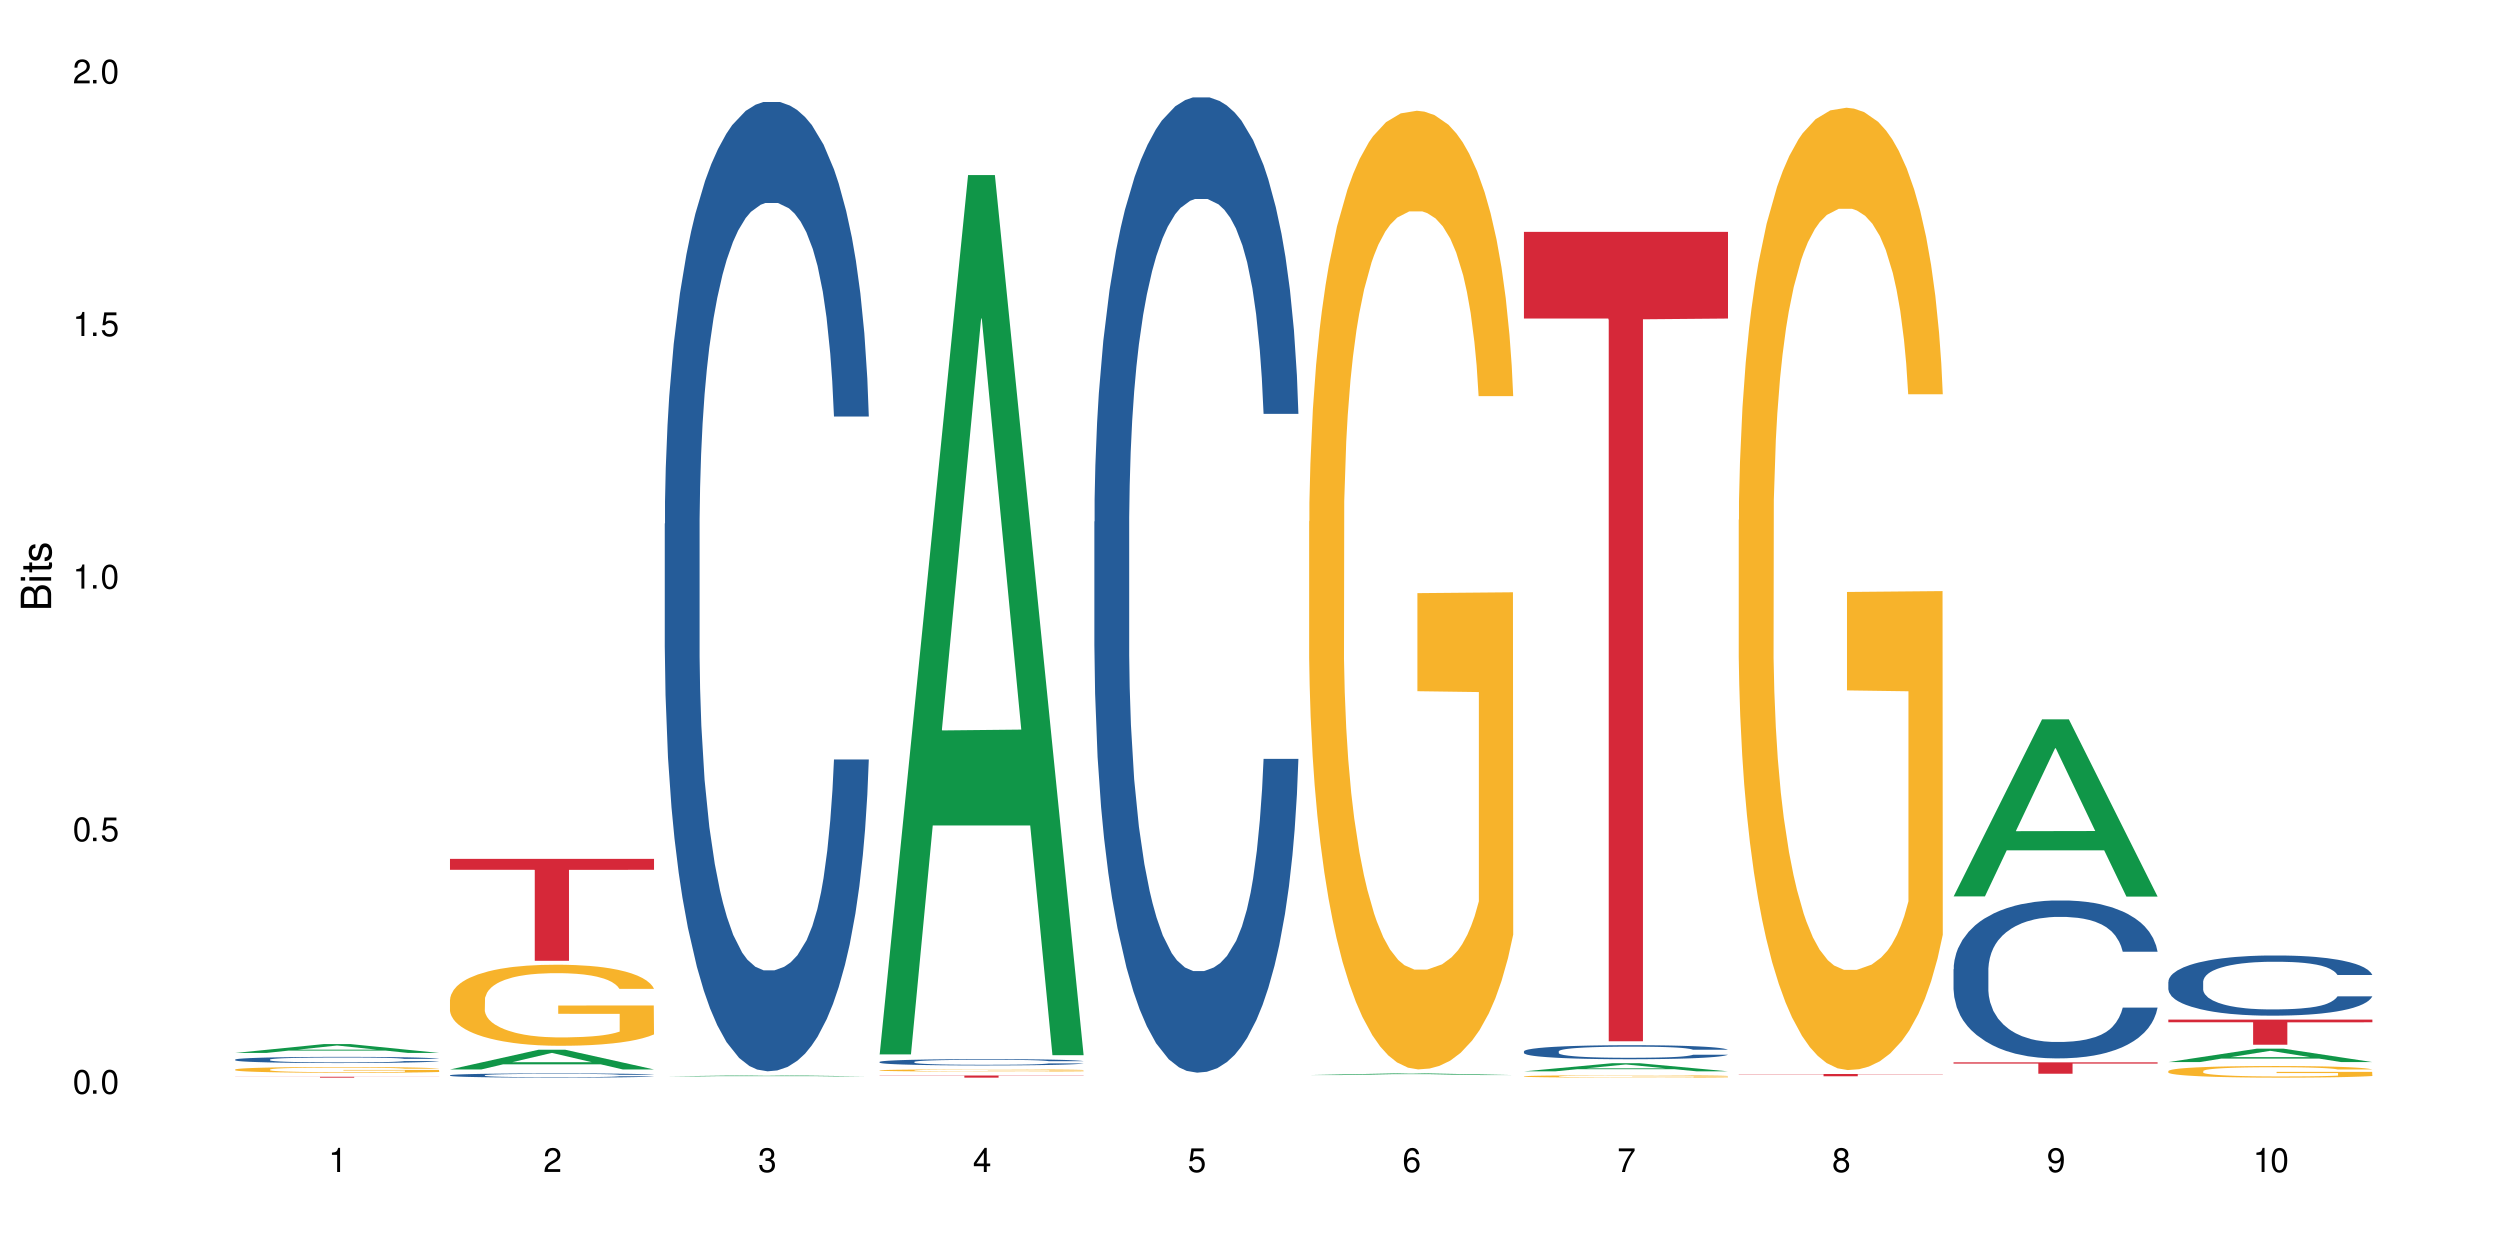 <?xml version="1.0" encoding="UTF-8"?>
<svg xmlns="http://www.w3.org/2000/svg" xmlns:xlink="http://www.w3.org/1999/xlink" width="720" height="360" viewBox="0 0 720 360">
<defs>
<g>
<g id="glyph-0-0">
</g>
<g id="glyph-0-1">
<path d="M 2.641 -6.938 C 2 -6.938 1.422 -6.656 1.078 -6.172 C 0.641 -5.562 0.406 -4.641 0.406 -3.359 C 0.406 -1.016 1.188 0.219 2.641 0.219 C 4.078 0.219 4.859 -1.016 4.859 -3.297 C 4.859 -4.641 4.656 -5.547 4.203 -6.172 C 3.844 -6.656 3.281 -6.938 2.641 -6.938 Z M 2.641 -6.188 C 3.547 -6.188 4 -5.25 4 -3.375 C 4 -1.406 3.562 -0.484 2.625 -0.484 C 1.734 -0.484 1.281 -1.438 1.281 -3.344 C 1.281 -5.25 1.734 -6.188 2.641 -6.188 Z M 2.641 -6.188 "/>
</g>
<g id="glyph-0-2">
<path d="M 1.828 -1 L 0.828 -1 L 0.828 0 L 1.828 0 Z M 1.828 -1 "/>
</g>
<g id="glyph-0-3">
<path d="M 4.562 -6.797 L 1.062 -6.797 L 0.547 -3.094 L 1.328 -3.094 C 1.719 -3.562 2.047 -3.734 2.578 -3.734 C 3.484 -3.734 4.062 -3.109 4.062 -2.094 C 4.062 -1.125 3.484 -0.531 2.578 -0.531 C 1.828 -0.531 1.375 -0.906 1.188 -1.672 L 0.328 -1.672 C 0.453 -1.109 0.547 -0.844 0.75 -0.594 C 1.125 -0.078 1.828 0.219 2.594 0.219 C 3.969 0.219 4.922 -0.781 4.922 -2.219 C 4.922 -3.562 4.031 -4.484 2.719 -4.484 C 2.25 -4.484 1.859 -4.359 1.469 -4.062 L 1.734 -5.969 L 4.562 -5.969 Z M 4.562 -6.797 "/>
</g>
<g id="glyph-0-4">
<path d="M 2.484 -4.938 L 2.484 0 L 3.328 0 L 3.328 -6.938 L 2.766 -6.938 C 2.469 -5.875 2.281 -5.734 0.984 -5.562 L 0.984 -4.938 Z M 2.484 -4.938 "/>
</g>
<g id="glyph-0-5">
<path d="M 4.859 -0.828 L 1.281 -0.828 C 1.359 -1.406 1.672 -1.781 2.5 -2.281 L 3.469 -2.828 C 4.406 -3.344 4.906 -4.062 4.906 -4.906 C 4.906 -5.484 4.672 -6.031 4.266 -6.406 C 3.859 -6.766 3.375 -6.938 2.719 -6.938 C 1.859 -6.938 1.219 -6.625 0.844 -6.031 C 0.609 -5.672 0.5 -5.234 0.484 -4.531 L 1.328 -4.531 C 1.359 -5.016 1.406 -5.281 1.531 -5.516 C 1.75 -5.938 2.188 -6.203 2.703 -6.203 C 3.469 -6.203 4.031 -5.641 4.031 -4.891 C 4.031 -4.344 3.719 -3.859 3.125 -3.516 L 2.234 -3 C 0.812 -2.172 0.406 -1.531 0.328 -0.016 L 4.859 -0.016 Z M 4.859 -0.828 "/>
</g>
<g id="glyph-0-6">
<path d="M 2.125 -3.188 L 2.578 -3.188 C 3.5 -3.188 3.984 -2.766 3.984 -1.922 C 3.984 -1.062 3.469 -0.531 2.594 -0.531 C 1.656 -0.531 1.203 -1 1.156 -2.016 L 0.312 -2.016 C 0.344 -1.453 0.438 -1.094 0.609 -0.781 C 0.953 -0.109 1.625 0.219 2.547 0.219 C 3.953 0.219 4.859 -0.625 4.859 -1.938 C 4.859 -2.828 4.516 -3.297 3.703 -3.594 C 4.344 -3.844 4.656 -4.328 4.656 -5.031 C 4.656 -6.219 3.875 -6.938 2.578 -6.938 C 1.203 -6.938 0.484 -6.172 0.453 -4.703 L 1.297 -4.703 C 1.312 -5.125 1.344 -5.359 1.453 -5.578 C 1.641 -5.969 2.062 -6.203 2.594 -6.203 C 3.344 -6.203 3.797 -5.75 3.797 -5 C 3.797 -4.516 3.609 -4.219 3.25 -4.047 C 3.016 -3.953 2.703 -3.922 2.125 -3.906 Z M 2.125 -3.188 "/>
</g>
<g id="glyph-0-7">
<path d="M 3.141 -1.672 L 3.141 0 L 3.984 0 L 3.984 -1.672 L 4.984 -1.672 L 4.984 -2.438 L 3.984 -2.438 L 3.984 -6.938 L 3.359 -6.938 L 0.266 -2.578 L 0.266 -1.672 Z M 3.141 -2.438 L 1 -2.438 L 3.141 -5.5 Z M 3.141 -2.438 "/>
</g>
<g id="glyph-0-8">
<path d="M 4.781 -5.125 C 4.609 -6.266 3.891 -6.938 2.844 -6.938 C 2.094 -6.938 1.422 -6.578 1.031 -5.953 C 0.594 -5.266 0.406 -4.422 0.406 -3.172 C 0.406 -2 0.578 -1.25 0.984 -0.641 C 1.359 -0.078 1.953 0.219 2.703 0.219 C 3.984 0.219 4.922 -0.75 4.922 -2.094 C 4.922 -3.375 4.062 -4.281 2.844 -4.281 C 2.172 -4.281 1.641 -4.031 1.281 -3.516 C 1.281 -5.234 1.828 -6.188 2.797 -6.188 C 3.391 -6.188 3.797 -5.797 3.938 -5.125 Z M 2.734 -3.531 C 3.547 -3.531 4.062 -2.953 4.062 -2.031 C 4.062 -1.156 3.484 -0.531 2.703 -0.531 C 1.922 -0.531 1.328 -1.188 1.328 -2.078 C 1.328 -2.938 1.906 -3.531 2.734 -3.531 Z M 2.734 -3.531 "/>
</g>
<g id="glyph-0-9">
<path d="M 4.984 -6.797 L 0.438 -6.797 L 0.438 -5.969 L 4.109 -5.969 C 2.5 -3.656 1.828 -2.234 1.328 0 L 2.219 0 C 2.594 -2.172 3.453 -4.047 4.984 -6.094 Z M 4.984 -6.797 "/>
</g>
<g id="glyph-0-10">
<path d="M 3.75 -3.656 C 4.469 -4.094 4.688 -4.438 4.688 -5.078 C 4.688 -6.172 3.844 -6.938 2.641 -6.938 C 1.438 -6.938 0.594 -6.172 0.594 -5.094 C 0.594 -4.438 0.812 -4.094 1.516 -3.656 C 0.734 -3.266 0.359 -2.703 0.359 -1.922 C 0.359 -0.656 1.281 0.219 2.641 0.219 C 3.984 0.219 4.922 -0.656 4.922 -1.922 C 4.922 -2.703 4.531 -3.266 3.75 -3.656 Z M 2.641 -6.188 C 3.359 -6.188 3.812 -5.75 3.812 -5.062 C 3.812 -4.406 3.344 -3.984 2.641 -3.984 C 1.922 -3.984 1.453 -4.406 1.453 -5.078 C 1.453 -5.75 1.922 -6.188 2.641 -6.188 Z M 2.641 -3.266 C 3.484 -3.266 4.062 -2.719 4.062 -1.906 C 4.062 -1.078 3.484 -0.531 2.625 -0.531 C 1.797 -0.531 1.219 -1.094 1.219 -1.906 C 1.219 -2.719 1.781 -3.266 2.641 -3.266 Z M 2.641 -3.266 "/>
</g>
<g id="glyph-0-11">
<path d="M 0.516 -1.578 C 0.672 -0.453 1.406 0.219 2.438 0.219 C 3.188 0.219 3.859 -0.141 4.266 -0.766 C 4.688 -1.453 4.891 -2.297 4.891 -3.547 C 4.891 -4.719 4.703 -5.453 4.312 -6.078 C 3.938 -6.641 3.344 -6.938 2.594 -6.938 C 1.297 -6.938 0.359 -5.969 0.359 -4.625 C 0.359 -3.344 1.234 -2.453 2.453 -2.453 C 3.094 -2.453 3.578 -2.672 4.016 -3.203 C 4 -1.484 3.469 -0.531 2.5 -0.531 C 1.906 -0.531 1.484 -0.906 1.359 -1.578 Z M 2.578 -6.203 C 3.375 -6.203 3.969 -5.531 3.969 -4.641 C 3.969 -3.797 3.391 -3.188 2.547 -3.188 C 1.734 -3.188 1.234 -3.766 1.234 -4.688 C 1.234 -5.562 1.797 -6.203 2.578 -6.203 Z M 2.578 -6.203 "/>
</g>
<g id="glyph-1-0">
</g>
<g id="glyph-1-1">
<path d="M 0 -0.953 L 0 -4.891 C 0 -5.719 -0.234 -6.344 -0.734 -6.797 C -1.188 -7.234 -1.812 -7.469 -2.5 -7.469 C -3.547 -7.469 -4.188 -7 -4.625 -5.875 C -4.984 -6.688 -5.625 -7.094 -6.531 -7.094 C -7.172 -7.094 -7.734 -6.859 -8.141 -6.391 C -8.562 -5.922 -8.75 -5.344 -8.75 -4.5 L -8.75 -0.953 Z M -4.984 -2.062 L -7.766 -2.062 L -7.766 -4.219 C -7.766 -4.844 -7.688 -5.203 -7.453 -5.5 C -7.219 -5.812 -6.859 -5.969 -6.375 -5.969 C -5.891 -5.969 -5.531 -5.812 -5.297 -5.5 C -5.062 -5.203 -4.984 -4.844 -4.984 -4.219 Z M -0.984 -2.062 L -4 -2.062 L -4 -4.781 C -4 -5.766 -3.438 -6.359 -2.484 -6.359 C -1.547 -6.359 -0.984 -5.766 -0.984 -4.781 Z M -0.984 -2.062 "/>
</g>
<g id="glyph-1-2">
<path d="M -6.281 -1.797 L -6.281 -0.797 L 0 -0.797 L 0 -1.797 Z M -8.75 -1.797 L -8.75 -0.797 L -7.484 -0.797 L -7.484 -1.797 Z M -8.75 -1.797 "/>
</g>
<g id="glyph-1-3">
<path d="M -6.281 -3.047 L -6.281 -2.016 L -8.016 -2.016 L -8.016 -1.016 L -6.281 -1.016 L -6.281 -0.172 L -5.469 -0.172 L -5.469 -1.016 L -0.719 -1.016 C -0.078 -1.016 0.281 -1.453 0.281 -2.234 C 0.281 -2.5 0.25 -2.719 0.188 -3.047 L -0.641 -3.047 C -0.609 -2.906 -0.594 -2.766 -0.594 -2.562 C -0.594 -2.141 -0.719 -2.016 -1.156 -2.016 L -5.469 -2.016 L -5.469 -3.047 Z M -6.281 -3.047 "/>
</g>
<g id="glyph-1-4">
<path d="M -4.531 -5.25 C -5.766 -5.25 -6.469 -4.422 -6.469 -2.969 C -6.469 -1.516 -5.719 -0.562 -4.547 -0.562 C -3.562 -0.562 -3.094 -1.062 -2.734 -2.562 L -2.516 -3.484 C -2.344 -4.188 -2.094 -4.469 -1.641 -4.469 C -1.047 -4.469 -0.641 -3.875 -0.641 -3 C -0.641 -2.453 -0.797 -2 -1.062 -1.75 C -1.25 -1.594 -1.422 -1.531 -1.875 -1.469 L -1.875 -0.406 C -0.422 -0.453 0.281 -1.266 0.281 -2.922 C 0.281 -4.5 -0.5 -5.516 -1.719 -5.516 C -2.656 -5.516 -3.172 -4.984 -3.469 -3.734 L -3.703 -2.766 C -3.891 -1.953 -4.156 -1.609 -4.594 -1.609 C -5.188 -1.609 -5.547 -2.125 -5.547 -2.938 C -5.547 -3.75 -5.203 -4.172 -4.531 -4.203 Z M -4.531 -5.25 "/>
</g>
</g>
</defs>
<rect x="-72" y="-36" width="864" height="432" fill="rgb(100%, 100%, 100%)" fill-opacity="1"/>
<path fill-rule="nonzero" fill="rgb(6.275%, 58.824%, 28.235%)" fill-opacity="1" d="M 67.73 303.242 L 67.793 303.242 L 93.223 300.699 L 100.945 300.699 L 126.5 303.246 L 117.52 303.246 L 111.117 302.582 L 83.051 302.582 L 76.773 303.242 L 67.73 303.242 L 85.75 302.305 L 108.543 302.305 L 97.176 301.117 L 97.051 301.113 L 96.926 301.121 L 85.688 302.305 L 85.75 302.305 Z M 67.73 303.242 "/>
<path fill-rule="nonzero" fill="rgb(14.51%, 36.078%, 60%)" fill-opacity="1" d="M 67.73 305.152 L 67.801 305.148 L 67.801 305.113 L 68.02 305.051 L 68.52 304.973 L 69.02 304.918 L 70.312 304.824 L 72.102 304.73 L 73.965 304.66 L 75.328 304.617 L 76.547 304.582 L 79.34 304.523 L 81.133 304.492 L 83.066 304.465 L 85.434 304.438 L 87.152 304.422 L 91.023 304.395 L 93.891 304.383 L 96.113 304.379 L 100.914 304.379 L 103.781 304.387 L 105.859 304.395 L 108.152 304.406 L 110.086 304.422 L 113.457 304.457 L 116.465 304.504 L 117.828 304.527 L 119.977 304.578 L 121.625 304.629 L 122.773 304.668 L 124.062 304.73 L 125.207 304.805 L 126.07 304.887 L 126.5 304.957 L 116.465 304.957 L 115.965 304.891 L 115.391 304.84 L 114.316 304.773 L 113.238 304.727 L 111.734 304.68 L 110.375 304.648 L 108.512 304.617 L 106.863 304.598 L 105.141 304.582 L 103.492 304.574 L 100.34 304.562 L 96.684 304.562 L 95.324 304.566 L 92.527 304.582 L 91.023 304.59 L 88.871 304.613 L 87.367 304.637 L 85.578 304.668 L 84.359 304.695 L 82.852 304.738 L 81.777 304.773 L 80.559 304.828 L 79.844 304.871 L 79.199 304.914 L 78.625 304.969 L 78.195 305.023 L 77.906 305.086 L 77.766 305.145 L 77.766 305.395 L 77.906 305.453 L 78.266 305.523 L 79.199 305.621 L 80.559 305.707 L 82.137 305.777 L 83.641 305.824 L 84.5 305.848 L 85.648 305.871 L 87.441 305.906 L 90.02 305.938 L 91.523 305.949 L 93.816 305.965 L 96.184 305.969 L 99.336 305.969 L 102.133 305.965 L 103.996 305.957 L 105.93 305.941 L 108.582 305.914 L 110.23 305.891 L 111.664 305.859 L 112.738 305.828 L 113.457 305.801 L 114.531 305.75 L 115.391 305.695 L 116.035 305.641 L 116.465 305.582 L 126.5 305.582 L 126.07 305.648 L 125.422 305.711 L 124.777 305.758 L 123.777 305.816 L 122.629 305.867 L 120.98 305.922 L 119.617 305.961 L 117.828 306 L 116.18 306.031 L 114.387 306.059 L 111.734 306.094 L 110.016 306.109 L 108.152 306.121 L 105.93 306.137 L 103.137 306.148 L 100.125 306.152 L 97.328 306.156 L 94.32 306.152 L 92.098 306.145 L 89.16 306.133 L 85.504 306.102 L 82.852 306.07 L 80.773 306.039 L 78.984 306.008 L 76.977 305.965 L 74.395 305.891 L 72.82 305.836 L 71.746 305.793 L 70.527 305.727 L 69.664 305.672 L 68.664 305.582 L 67.945 305.465 L 67.73 305.375 Z M 67.73 305.152 "/>
<path fill-rule="nonzero" fill="rgb(96.863%, 70.196%, 16.863%)" fill-opacity="1" d="M 67.73 308.008 L 67.801 308.008 L 67.801 307.977 L 68.09 307.906 L 68.805 307.812 L 69.738 307.734 L 70.742 307.672 L 71.387 307.641 L 72.461 307.594 L 73.395 307.562 L 75.758 307.492 L 78.77 307.426 L 80.418 307.398 L 82.281 307.375 L 84.93 307.344 L 86.148 307.332 L 89.875 307.309 L 94.105 307.293 L 98.762 307.289 L 100.914 307.289 L 103.852 307.297 L 107.863 307.312 L 110.16 307.328 L 111.949 307.344 L 113.812 307.363 L 116.105 307.395 L 118.258 307.434 L 119.977 307.469 L 121.695 307.516 L 123.129 307.562 L 124.348 307.617 L 125.422 307.684 L 126.07 307.734 L 126.5 307.789 L 116.535 307.789 L 115.965 307.734 L 115.32 307.695 L 114.242 307.645 L 113.168 307.605 L 112.094 307.578 L 110.086 307.539 L 108.367 307.512 L 106.215 307.492 L 104.137 307.477 L 101.773 307.469 L 100.34 307.465 L 96.543 307.465 L 93.102 307.477 L 91.094 307.488 L 89.66 307.5 L 87.656 307.523 L 86.438 307.543 L 85.719 307.555 L 83.57 307.602 L 82.137 307.645 L 81.348 307.676 L 80.344 307.719 L 79.629 307.762 L 78.84 307.824 L 78.41 307.871 L 77.836 307.973 L 77.766 308.25 L 77.98 308.309 L 78.41 308.371 L 78.984 308.426 L 79.844 308.484 L 80.703 308.531 L 82.207 308.59 L 83.496 308.629 L 84.5 308.656 L 86.438 308.695 L 87.227 308.711 L 89.09 308.738 L 91.023 308.762 L 93.387 308.777 L 95.18 308.789 L 98.047 308.797 L 101.703 308.797 L 106 308.785 L 108.727 308.773 L 110.59 308.762 L 111.809 308.75 L 113.312 308.734 L 114.387 308.719 L 115.391 308.703 L 116.609 308.676 L 116.609 308.309 L 98.906 308.309 L 98.906 308.137 L 126.426 308.133 L 126.5 308.734 L 124.992 308.777 L 123.129 308.816 L 121.34 308.848 L 119.477 308.871 L 116.824 308.902 L 114.672 308.918 L 111.375 308.941 L 108.367 308.957 L 105.215 308.965 L 102.418 308.969 L 96.184 308.969 L 93.031 308.957 L 90.52 308.945 L 88.227 308.93 L 85.934 308.91 L 83.066 308.879 L 81.203 308.852 L 79.27 308.82 L 77.336 308.781 L 75.613 308.738 L 74.469 308.707 L 73.32 308.672 L 72.102 308.625 L 70.957 308.574 L 70.098 308.523 L 69.309 308.473 L 68.734 308.422 L 68.16 308.352 L 67.875 308.297 L 67.73 308.25 Z M 67.73 308.008 "/>
<path fill-rule="nonzero" fill="rgb(83.922%, 15.686%, 22.353%)" fill-opacity="1" d="M 67.73 310.105 L 126.5 310.105 L 126.5 310.133 L 102.008 310.133 L 102.008 310.363 L 92.152 310.363 L 92.152 310.133 L 67.73 310.133 Z M 67.73 310.105 "/>
<path fill-rule="nonzero" fill="rgb(6.275%, 58.824%, 28.235%)" fill-opacity="1" d="M 129.594 308 L 129.656 307.996 L 155.082 302.328 L 162.805 302.328 L 188.359 308.008 L 179.383 308.008 L 172.977 306.523 L 144.91 306.523 L 138.633 308 L 129.594 308 L 147.613 305.91 L 170.402 305.906 L 159.039 303.254 L 158.914 303.25 L 158.789 303.266 L 147.547 305.906 L 147.613 305.91 Z M 129.594 308 "/>
<path fill-rule="nonzero" fill="rgb(14.51%, 36.078%, 60%)" fill-opacity="1" d="M 129.594 309.672 L 129.664 309.672 L 129.664 309.645 L 129.879 309.602 L 130.379 309.547 L 130.883 309.512 L 132.172 309.445 L 133.965 309.383 L 135.828 309.332 L 137.188 309.305 L 138.406 309.281 L 141.203 309.238 L 142.992 309.219 L 144.93 309.199 L 147.293 309.18 L 149.016 309.168 L 152.883 309.152 L 155.75 309.145 L 157.973 309.141 L 162.773 309.141 L 165.641 309.145 L 167.719 309.152 L 170.012 309.16 L 171.949 309.168 L 175.316 309.195 L 178.324 309.227 L 179.688 309.242 L 181.836 309.277 L 183.484 309.312 L 184.633 309.34 L 185.922 309.383 L 187.07 309.434 L 187.93 309.488 L 188.359 309.535 L 178.324 309.535 L 177.824 309.492 L 177.25 309.457 L 176.176 309.41 L 175.102 309.379 L 173.598 309.348 L 172.234 309.324 L 170.371 309.305 L 168.723 309.293 L 167.004 309.281 L 165.355 309.273 L 162.199 309.27 L 157.184 309.27 L 154.391 309.277 L 152.883 309.285 L 150.734 309.301 L 149.23 309.316 L 147.438 309.34 L 146.219 309.359 L 144.715 309.387 L 143.641 309.414 L 142.422 309.449 L 141.703 309.477 L 141.059 309.508 L 140.484 309.547 L 140.055 309.586 L 139.77 309.625 L 139.625 309.668 L 139.625 309.84 L 139.77 309.879 L 140.129 309.926 L 141.059 309.996 L 142.422 310.055 L 143.996 310.102 L 145.504 310.133 L 146.363 310.148 L 147.508 310.168 L 149.301 310.191 L 151.879 310.211 L 153.387 310.223 L 155.68 310.23 L 158.043 310.234 L 161.199 310.234 L 163.992 310.23 L 165.855 310.227 L 167.789 310.215 L 170.441 310.195 L 172.09 310.18 L 173.523 310.156 L 174.598 310.137 L 175.316 310.117 L 176.391 310.086 L 177.25 310.047 L 177.895 310.008 L 178.324 309.969 L 188.359 309.969 L 187.93 310.016 L 187.285 310.059 L 186.641 310.09 L 185.637 310.129 L 184.488 310.164 L 182.84 310.203 L 181.48 310.227 L 179.688 310.258 L 178.039 310.277 L 176.246 310.297 L 173.598 310.32 L 171.875 310.332 L 170.012 310.34 L 167.789 310.348 L 164.996 310.355 L 161.984 310.363 L 159.191 310.363 L 156.18 310.359 L 153.957 310.355 L 151.02 310.348 L 147.367 310.324 L 144.715 310.305 L 142.637 310.285 L 140.844 310.262 L 138.836 310.23 L 136.258 310.18 L 134.68 310.145 L 133.605 310.113 L 132.387 310.07 L 131.527 310.031 L 130.523 309.969 L 129.809 309.887 L 129.594 309.828 Z M 129.594 309.672 "/>
<path fill-rule="nonzero" fill="rgb(96.863%, 70.196%, 16.863%)" fill-opacity="1" d="M 129.594 287.84 L 129.664 287.82 L 129.664 287.395 L 129.949 286.434 L 130.668 285.109 L 131.598 284.023 L 132.602 283.172 L 133.246 282.723 L 134.32 282.082 L 135.254 281.613 L 137.617 280.652 L 140.629 279.758 L 142.277 279.375 L 144.141 279.012 L 146.793 278.605 L 148.012 278.457 L 151.738 278.113 L 155.965 277.902 L 160.625 277.836 L 162.773 277.859 L 165.711 277.945 L 169.727 278.18 L 172.02 278.391 L 173.812 278.605 L 175.676 278.883 L 177.969 279.309 L 180.117 279.82 L 181.836 280.332 L 183.559 280.973 L 184.992 281.656 L 186.211 282.402 L 187.285 283.297 L 187.93 284.043 L 188.359 284.793 L 178.398 284.793 L 177.824 284.043 L 177.18 283.469 L 176.105 282.766 L 175.031 282.254 L 173.953 281.848 L 171.949 281.293 L 170.227 280.953 L 168.078 280.652 L 166 280.461 L 163.633 280.332 L 162.199 280.289 L 158.402 280.289 L 154.961 280.441 L 152.957 280.609 L 151.523 280.781 L 149.516 281.102 L 148.297 281.355 L 147.582 281.527 L 145.43 282.188 L 143.996 282.785 L 143.207 283.191 L 142.207 283.832 L 141.488 284.406 L 140.699 285.262 L 140.27 285.898 L 139.695 287.352 L 139.625 291.191 L 139.84 292 L 140.27 292.875 L 140.844 293.645 L 141.703 294.453 L 142.562 295.07 L 144.07 295.902 L 145.359 296.457 L 146.363 296.82 L 148.297 297.398 L 149.086 297.59 L 150.949 297.973 L 152.883 298.273 L 155.25 298.527 L 157.039 298.656 L 159.906 298.762 L 163.562 298.762 L 167.863 298.633 L 170.586 298.465 L 172.449 298.293 L 173.668 298.145 L 175.172 297.91 L 176.246 297.695 L 177.25 297.461 L 178.469 297.098 L 178.469 292 L 160.766 291.98 L 160.766 289.59 L 188.289 289.57 L 188.359 297.91 L 186.855 298.484 L 184.992 299.039 L 183.199 299.465 L 181.336 299.828 L 178.684 300.234 L 176.535 300.488 L 173.238 300.789 L 170.227 300.98 L 167.074 301.109 L 164.277 301.172 L 160.984 301.195 L 158.043 301.152 L 154.891 301.023 L 152.383 300.852 L 150.09 300.641 L 147.797 300.363 L 144.93 299.914 L 143.066 299.551 L 141.129 299.102 L 139.195 298.57 L 137.477 297.996 L 136.328 297.547 L 135.184 297.035 L 133.965 296.395 L 132.816 295.668 L 131.957 295.008 L 131.168 294.262 L 130.594 293.559 L 130.023 292.598 L 129.734 291.828 L 129.594 291.168 Z M 129.594 287.84 "/>
<path fill-rule="nonzero" fill="rgb(83.922%, 15.686%, 22.353%)" fill-opacity="1" d="M 129.594 247.363 L 188.359 247.363 L 188.359 250.504 L 163.867 250.531 L 163.867 276.703 L 154.012 276.703 L 154.012 250.559 L 153.871 250.504 L 129.594 250.504 Z M 129.594 247.363 "/>
<path fill-rule="nonzero" fill="rgb(6.275%, 58.824%, 28.235%)" fill-opacity="1" d="M 191.453 310.012 L 191.516 310.012 L 216.945 309.672 L 224.668 309.672 L 250.219 310.012 L 241.242 310.012 L 234.84 309.926 L 206.773 309.926 L 200.492 310.012 L 191.453 310.012 L 209.473 309.887 L 232.266 309.887 L 220.898 309.73 L 220.773 309.727 L 220.648 309.73 L 209.41 309.887 L 209.473 309.887 Z M 191.453 310.012 "/>
<path fill-rule="nonzero" fill="rgb(14.51%, 36.078%, 60%)" fill-opacity="1" d="M 191.453 150.844 L 191.523 150.586 L 191.523 144.465 L 191.738 134.766 L 192.242 122.52 L 192.742 114.098 L 194.031 99.043 L 195.824 84.496 L 197.688 73.27 L 199.051 66.637 L 200.27 61.531 L 203.062 52.09 L 204.855 47.242 L 206.789 42.906 L 209.156 38.566 L 210.875 36.016 L 214.746 31.934 L 217.613 30.145 L 219.832 29.379 L 224.637 29.379 L 227.5 30.402 L 229.582 31.676 L 231.875 33.719 L 233.809 36.016 L 237.176 41.629 L 240.188 48.773 L 241.547 52.855 L 243.699 60.766 L 245.348 68.422 L 246.492 75.055 L 247.785 84.496 L 248.93 95.98 L 249.789 108.996 L 250.219 119.965 L 240.188 119.965 L 239.684 109.762 L 239.113 101.848 L 238.035 91.387 L 236.961 83.988 L 235.457 76.586 L 234.094 71.738 L 232.23 66.891 L 230.582 63.828 L 228.863 61.531 L 227.215 60 L 224.062 58.469 L 220.406 58.469 L 219.043 58.98 L 216.25 61.023 L 214.746 62.809 L 212.594 66.379 L 211.09 69.699 L 209.297 74.801 L 208.078 79.141 L 206.574 85.773 L 205.5 91.641 L 204.281 100.062 L 203.566 106.441 L 202.918 113.586 L 202.348 122.008 L 201.918 130.938 L 201.629 140.379 L 201.484 149.566 L 201.484 189.117 L 201.629 198.305 L 201.988 209.023 L 202.918 224.586 L 204.281 238.113 L 205.859 248.828 L 207.363 256.484 L 208.223 260.055 L 209.371 264.141 L 211.16 269.242 L 213.742 274.348 L 215.246 276.387 L 217.539 278.43 L 219.906 279.449 L 223.059 279.449 L 225.852 278.43 L 227.715 277.152 L 229.652 275.113 L 232.305 270.773 L 233.953 266.691 L 235.387 261.844 L 236.461 256.996 L 237.176 252.91 L 238.254 245 L 239.113 236.324 L 239.758 227.395 L 240.188 218.719 L 250.219 218.719 L 249.789 228.926 L 249.145 238.879 L 248.5 246.277 L 247.496 255.207 L 246.352 263.117 L 244.703 272.051 L 243.34 277.918 L 241.547 284.297 L 239.898 289.145 L 238.109 293.484 L 235.457 298.586 L 233.738 301.141 L 231.875 303.438 L 229.652 305.477 L 226.855 307.262 L 223.848 308.285 L 221.051 308.539 L 218.043 308.027 L 215.82 307.008 L 212.883 304.711 L 209.227 300.117 L 206.574 295.27 L 204.496 290.422 L 202.703 285.32 L 200.699 278.43 L 198.117 267.203 L 196.543 258.527 L 195.465 251.379 L 194.246 241.43 L 193.387 232.496 L 192.383 218.207 L 191.668 200.09 L 191.453 186.055 Z M 191.453 150.844 "/>
<path fill-rule="nonzero" fill="rgb(6.275%, 58.824%, 28.235%)" fill-opacity="1" d="M 253.312 303.66 L 253.375 303.422 L 278.805 50.426 L 286.527 50.426 L 312.082 303.898 L 303.102 303.898 L 296.699 237.734 L 268.633 237.734 L 262.355 303.66 L 253.312 303.66 L 271.332 210.363 L 294.125 210.125 L 282.762 91.84 L 282.633 91.602 L 282.508 92.316 L 271.27 210.125 L 271.332 210.363 Z M 253.312 303.66 "/>
<path fill-rule="nonzero" fill="rgb(14.51%, 36.078%, 60%)" fill-opacity="1" d="M 253.312 305.82 L 253.387 305.82 L 253.387 305.777 L 253.602 305.715 L 254.102 305.637 L 254.605 305.582 L 255.895 305.484 L 257.684 305.391 L 259.547 305.316 L 260.91 305.273 L 262.129 305.238 L 264.922 305.18 L 266.715 305.145 L 268.652 305.117 L 271.016 305.09 L 272.734 305.074 L 276.605 305.047 L 279.473 305.035 L 281.695 305.031 L 286.496 305.031 L 289.363 305.035 L 291.441 305.047 L 293.734 305.059 L 295.668 305.074 L 299.039 305.109 L 302.047 305.156 L 303.41 305.184 L 305.559 305.234 L 307.207 305.285 L 308.355 305.328 L 309.645 305.391 L 310.793 305.465 L 311.652 305.547 L 312.082 305.621 L 302.047 305.621 L 301.547 305.555 L 300.973 305.5 L 299.898 305.434 L 298.824 305.387 L 297.316 305.336 L 295.957 305.305 L 294.094 305.273 L 292.445 305.254 L 290.723 305.238 L 289.074 305.23 L 285.922 305.219 L 282.266 305.219 L 280.906 305.223 L 278.109 305.234 L 276.605 305.246 L 274.457 305.27 L 272.949 305.293 L 271.16 305.324 L 269.941 305.355 L 268.434 305.398 L 267.359 305.434 L 266.141 305.488 L 265.426 305.531 L 264.781 305.578 L 264.207 305.633 L 263.777 305.691 L 263.492 305.754 L 263.348 305.812 L 263.348 306.07 L 263.492 306.129 L 263.848 306.199 L 264.781 306.301 L 266.141 306.387 L 267.719 306.457 L 269.223 306.508 L 270.082 306.531 L 271.23 306.559 L 273.023 306.59 L 275.602 306.625 L 277.105 306.637 L 279.402 306.648 L 281.766 306.656 L 284.918 306.656 L 287.715 306.648 L 289.578 306.641 L 291.512 306.629 L 294.164 306.602 L 295.812 306.574 L 297.246 306.543 L 298.32 306.512 L 299.039 306.484 L 300.113 306.434 L 300.973 306.375 L 301.617 306.316 L 302.047 306.262 L 312.082 306.262 L 311.652 306.328 L 311.008 306.395 L 310.363 306.441 L 309.359 306.5 L 308.211 306.551 L 306.562 306.609 L 305.203 306.648 L 303.41 306.688 L 301.762 306.719 L 299.969 306.746 L 297.316 306.781 L 295.598 306.797 L 293.734 306.812 L 291.512 306.824 L 288.719 306.836 L 285.707 306.844 L 282.914 306.848 L 279.902 306.844 L 277.68 306.836 L 274.742 306.82 L 271.086 306.793 L 268.434 306.758 L 266.355 306.727 L 264.566 306.695 L 262.559 306.648 L 259.98 306.578 L 258.402 306.52 L 257.328 306.473 L 256.109 306.41 L 255.25 306.352 L 254.246 306.258 L 253.527 306.141 L 253.312 306.051 Z M 253.312 305.82 "/>
<path fill-rule="nonzero" fill="rgb(96.863%, 70.196%, 16.863%)" fill-opacity="1" d="M 253.312 308.254 L 253.387 308.25 L 253.387 308.238 L 253.672 308.215 L 254.387 308.176 L 255.32 308.148 L 256.324 308.125 L 258.043 308.094 L 258.977 308.082 L 261.34 308.055 L 264.352 308.031 L 266 308.023 L 267.863 308.012 L 270.516 308 L 271.73 307.996 L 275.461 307.988 L 279.688 307.98 L 286.496 307.98 L 289.434 307.984 L 293.449 307.988 L 295.742 307.996 L 297.531 308 L 299.395 308.008 L 301.691 308.02 L 303.84 308.035 L 305.559 308.047 L 307.281 308.066 L 308.715 308.082 L 309.93 308.105 L 311.008 308.129 L 311.652 308.148 L 312.082 308.168 L 302.121 308.168 L 301.547 308.148 L 300.902 308.133 L 299.824 308.113 L 297.676 308.09 L 295.668 308.074 L 293.949 308.066 L 291.801 308.055 L 289.723 308.051 L 287.355 308.047 L 282.125 308.047 L 278.684 308.051 L 276.676 308.055 L 275.242 308.059 L 273.238 308.07 L 272.02 308.074 L 271.301 308.082 L 269.152 308.098 L 267.719 308.113 L 266.93 308.125 L 265.926 308.145 L 265.211 308.16 L 264.422 308.184 L 263.992 308.199 L 263.418 308.238 L 263.348 308.344 L 263.562 308.367 L 263.992 308.391 L 264.566 308.41 L 265.426 308.434 L 266.285 308.449 L 267.789 308.473 L 269.082 308.488 L 270.082 308.496 L 272.02 308.512 L 272.809 308.516 L 274.672 308.527 L 276.605 308.535 L 278.973 308.543 L 280.762 308.547 L 283.629 308.551 L 287.285 308.551 L 291.586 308.547 L 294.309 308.543 L 296.172 308.535 L 297.391 308.531 L 298.895 308.527 L 299.969 308.52 L 300.973 308.516 L 302.191 308.504 L 302.191 308.367 L 284.488 308.363 L 284.488 308.301 L 312.008 308.301 L 312.082 308.527 L 310.578 308.543 L 308.715 308.559 L 306.922 308.57 L 305.059 308.578 L 302.406 308.59 L 300.258 308.598 L 296.961 308.605 L 293.949 308.609 L 290.797 308.613 L 288 308.613 L 284.703 308.617 L 281.766 308.613 L 278.613 308.609 L 276.105 308.605 L 273.812 308.602 L 271.516 308.594 L 268.652 308.582 L 266.789 308.57 L 264.852 308.559 L 262.918 308.543 L 261.195 308.527 L 260.051 308.516 L 258.902 308.504 L 257.684 308.484 L 256.539 308.465 L 255.68 308.445 L 254.891 308.426 L 254.316 308.406 L 253.742 308.383 L 253.457 308.359 L 253.312 308.344 Z M 253.312 308.254 "/>
<path fill-rule="nonzero" fill="rgb(83.922%, 15.686%, 22.353%)" fill-opacity="1" d="M 253.312 309.75 L 312.082 309.75 L 312.082 309.816 L 287.59 309.816 L 287.59 310.363 L 277.734 310.363 L 277.734 309.816 L 253.312 309.816 Z M 253.312 309.75 "/>
<path fill-rule="nonzero" fill="rgb(14.51%, 36.078%, 60%)" fill-opacity="1" d="M 315.176 150.262 L 315.246 150.004 L 315.246 143.844 L 315.461 134.086 L 315.961 121.762 L 316.465 113.289 L 317.754 98.141 L 319.547 83.508 L 321.41 72.211 L 322.77 65.535 L 323.988 60.398 L 326.785 50.898 L 328.578 46.023 L 330.512 41.656 L 332.875 37.293 L 334.598 34.727 L 338.465 30.617 L 341.332 28.82 L 343.555 28.051 L 348.355 28.051 L 351.223 29.078 L 353.301 30.359 L 355.594 32.414 L 357.531 34.727 L 360.898 40.375 L 363.91 47.562 L 365.27 51.672 L 367.422 59.629 L 369.07 67.332 L 370.215 74.008 L 371.504 83.508 L 372.652 95.059 L 373.512 108.156 L 373.941 119.195 L 363.91 119.195 L 363.406 108.926 L 362.832 100.965 L 361.758 90.438 L 360.684 82.992 L 359.18 75.547 L 357.816 70.668 L 355.953 65.793 L 354.305 62.711 L 352.586 60.398 L 350.938 58.859 L 347.785 57.32 L 344.129 57.32 L 342.766 57.832 L 339.973 59.887 L 338.465 61.684 L 336.316 65.277 L 334.812 68.617 L 333.02 73.75 L 331.801 78.113 L 330.297 84.789 L 329.223 90.695 L 328.004 99.168 L 327.285 105.586 L 326.641 112.777 L 326.066 121.25 L 325.637 130.234 L 325.352 139.734 L 325.207 148.977 L 325.207 188.773 L 325.352 198.016 L 325.711 208.801 L 326.641 224.461 L 328.004 238.066 L 329.578 248.852 L 331.086 256.555 L 331.945 260.148 L 333.09 264.258 L 334.883 269.391 L 337.465 274.527 L 338.969 276.578 L 341.262 278.633 L 343.625 279.66 L 346.781 279.66 L 349.574 278.633 L 351.438 277.352 L 353.375 275.297 L 356.023 270.934 L 357.672 266.824 L 359.105 261.945 L 360.184 257.066 L 360.898 252.961 L 361.973 245 L 362.832 236.27 L 363.48 227.285 L 363.91 218.555 L 373.941 218.555 L 373.512 228.824 L 372.867 238.84 L 372.223 246.285 L 371.219 255.27 L 370.07 263.23 L 368.422 272.215 L 367.062 278.121 L 365.27 284.539 L 363.621 289.418 L 361.832 293.781 L 359.18 298.918 L 357.457 301.484 L 355.594 303.797 L 353.375 305.848 L 350.578 307.645 L 347.57 308.672 L 344.773 308.93 L 341.762 308.418 L 339.543 307.391 L 336.602 305.078 L 332.949 300.457 L 330.297 295.578 L 328.219 290.699 L 326.426 285.566 L 324.418 278.633 L 321.84 267.336 L 320.262 258.609 L 319.188 251.418 L 317.969 241.406 L 317.109 232.418 L 316.105 218.043 L 315.391 199.812 L 315.176 185.691 Z M 315.176 150.262 "/>
<path fill-rule="nonzero" fill="rgb(6.275%, 58.824%, 28.235%)" fill-opacity="1" d="M 377.035 309.621 L 377.098 309.621 L 402.527 309.125 L 410.25 309.125 L 435.805 309.621 L 426.824 309.621 L 420.422 309.492 L 392.355 309.492 L 386.078 309.621 L 377.035 309.621 L 395.055 309.438 L 417.848 309.438 L 406.48 309.207 L 406.23 309.207 L 394.992 309.438 L 395.055 309.438 Z M 377.035 309.621 "/>
<path fill-rule="nonzero" fill="rgb(96.863%, 70.196%, 16.863%)" fill-opacity="1" d="M 377.035 150.152 L 377.105 149.898 L 377.105 144.855 L 377.395 133.508 L 378.109 117.875 L 379.043 105.016 L 380.047 94.93 L 380.691 89.637 L 381.766 82.074 L 382.695 76.523 L 385.062 65.18 L 388.07 54.59 L 389.719 50.051 L 391.582 45.766 L 394.234 40.973 L 395.453 39.207 L 399.18 35.176 L 403.41 32.652 L 408.066 31.895 L 410.219 32.148 L 413.156 33.156 L 417.168 35.93 L 419.461 38.453 L 421.254 40.973 L 423.117 44.25 L 425.41 49.293 L 427.562 55.344 L 429.281 61.398 L 431 68.961 L 432.434 77.031 L 433.652 85.855 L 434.727 96.445 L 435.375 105.27 L 435.805 114.094 L 425.84 114.094 L 425.27 105.27 L 424.621 98.461 L 423.547 90.141 L 422.473 84.09 L 421.398 79.297 L 419.391 72.742 L 417.672 68.707 L 415.52 65.18 L 413.441 62.91 L 411.078 61.398 L 409.645 60.891 L 405.848 60.891 L 402.406 62.656 L 400.398 64.676 L 398.965 66.691 L 396.961 70.473 L 395.742 73.5 L 395.023 75.516 L 392.875 83.332 L 391.441 90.395 L 390.652 95.184 L 389.648 102.746 L 388.934 109.555 L 388.145 119.641 L 387.715 127.207 L 387.141 144.352 L 387.07 189.738 L 387.285 199.316 L 387.715 209.656 L 388.289 218.734 L 389.148 228.312 L 390.008 235.625 L 391.512 245.461 L 392.801 252.016 L 393.805 256.301 L 395.742 263.109 L 396.527 265.379 L 398.391 269.918 L 400.328 273.449 L 402.691 276.473 L 404.484 277.984 L 407.352 279.246 L 411.008 279.246 L 415.305 277.734 L 418.031 275.719 L 419.895 273.699 L 421.109 271.934 L 422.617 269.16 L 423.691 266.641 L 424.695 263.867 L 425.914 259.578 L 425.914 199.316 L 408.211 199.066 L 408.211 170.824 L 435.73 170.574 L 435.805 269.16 L 434.297 275.969 L 432.434 282.523 L 430.645 287.566 L 428.781 291.855 L 426.129 296.645 L 423.977 299.672 L 420.68 303.199 L 417.672 305.469 L 414.52 306.98 L 411.723 307.738 L 408.426 307.992 L 405.488 307.488 L 402.336 305.973 L 399.824 303.957 L 397.531 301.434 L 395.238 298.156 L 392.371 292.863 L 390.508 288.574 L 388.574 283.281 L 386.641 276.977 L 384.918 270.168 L 383.773 264.875 L 382.625 258.824 L 381.406 251.258 L 380.262 242.688 L 379.398 234.871 L 378.613 226.047 L 378.039 217.723 L 377.465 206.379 L 377.18 197.301 L 377.035 189.484 Z M 377.035 150.152 "/>
<path fill-rule="nonzero" fill="rgb(6.275%, 58.824%, 28.235%)" fill-opacity="1" d="M 438.895 308.543 L 438.957 308.543 L 464.387 306.195 L 472.109 306.195 L 497.664 308.547 L 488.688 308.547 L 482.281 307.934 L 454.215 307.934 L 447.938 308.543 L 438.895 308.543 L 456.914 307.68 L 479.707 307.676 L 468.344 306.578 L 468.219 306.578 L 468.09 306.582 L 456.852 307.676 L 456.914 307.68 Z M 438.895 308.543 "/>
<path fill-rule="nonzero" fill="rgb(14.51%, 36.078%, 60%)" fill-opacity="1" d="M 438.895 302.777 L 438.969 302.773 L 438.969 302.684 L 439.184 302.543 L 439.684 302.367 L 440.188 302.246 L 441.477 302.027 L 443.27 301.816 L 445.133 301.652 L 446.492 301.559 L 447.711 301.484 L 450.508 301.348 L 452.297 301.277 L 454.234 301.215 L 456.598 301.152 L 458.316 301.113 L 462.188 301.055 L 465.055 301.031 L 467.277 301.02 L 472.078 301.02 L 474.945 301.031 L 477.023 301.051 L 479.316 301.082 L 481.254 301.113 L 484.621 301.195 L 487.629 301.301 L 488.992 301.359 L 491.141 301.473 L 492.789 301.582 L 493.938 301.68 L 495.227 301.816 L 496.375 301.984 L 497.234 302.172 L 497.664 302.332 L 487.629 302.332 L 487.129 302.184 L 486.555 302.066 L 485.48 301.918 L 484.406 301.809 L 482.898 301.703 L 481.539 301.633 L 479.676 301.562 L 478.027 301.516 L 476.309 301.484 L 474.66 301.461 L 471.504 301.441 L 467.852 301.441 L 466.488 301.445 L 463.691 301.477 L 462.188 301.504 L 460.039 301.555 L 458.535 301.602 L 456.742 301.676 L 455.523 301.738 L 454.02 301.836 L 452.941 301.918 L 451.727 302.043 L 451.008 302.133 L 450.363 302.238 L 449.789 302.359 L 449.359 302.488 L 449.074 302.625 L 448.93 302.758 L 448.93 303.332 L 449.074 303.465 L 449.43 303.621 L 450.363 303.844 L 451.727 304.039 L 453.301 304.195 L 454.805 304.309 L 455.668 304.359 L 456.812 304.418 L 458.605 304.492 L 461.184 304.566 L 462.691 304.594 L 464.984 304.625 L 467.348 304.641 L 470.5 304.641 L 473.297 304.625 L 475.16 304.605 L 477.094 304.578 L 479.746 304.516 L 481.395 304.453 L 482.828 304.383 L 483.902 304.312 L 484.621 304.254 L 485.695 304.141 L 486.555 304.016 L 487.199 303.887 L 487.629 303.762 L 497.664 303.762 L 497.234 303.906 L 496.59 304.051 L 495.945 304.16 L 494.941 304.289 L 493.793 304.402 L 492.145 304.531 L 490.785 304.617 L 488.992 304.711 L 487.344 304.781 L 485.551 304.844 L 482.898 304.918 L 481.18 304.953 L 479.316 304.988 L 477.094 305.016 L 474.301 305.043 L 471.289 305.059 L 468.496 305.062 L 465.484 305.055 L 463.262 305.039 L 460.324 305.004 L 456.668 304.938 L 454.02 304.867 L 451.941 304.797 L 450.148 304.727 L 448.141 304.625 L 445.562 304.461 L 443.984 304.336 L 442.91 304.234 L 441.691 304.09 L 440.832 303.961 L 439.828 303.754 L 439.109 303.492 L 438.895 303.289 Z M 438.895 302.777 "/>
<path fill-rule="nonzero" fill="rgb(96.863%, 70.196%, 16.863%)" fill-opacity="1" d="M 438.895 309.973 L 438.969 309.973 L 438.969 309.961 L 439.254 309.93 L 439.973 309.895 L 440.902 309.859 L 441.906 309.836 L 443.625 309.805 L 444.559 309.789 L 446.922 309.762 L 449.934 309.738 L 451.582 309.727 L 453.445 309.715 L 456.098 309.703 L 457.316 309.699 L 461.043 309.688 L 465.27 309.684 L 469.93 309.68 L 472.078 309.68 L 475.016 309.684 L 479.031 309.691 L 481.324 309.695 L 483.117 309.703 L 484.98 309.711 L 487.273 309.723 L 489.422 309.738 L 491.141 309.754 L 492.863 309.773 L 494.297 309.793 L 495.516 309.812 L 496.59 309.84 L 497.234 309.863 L 497.664 309.883 L 487.703 309.883 L 487.129 309.863 L 486.484 309.844 L 485.41 309.824 L 484.332 309.809 L 483.258 309.797 L 481.254 309.781 L 479.531 309.77 L 477.383 309.762 L 475.305 309.758 L 472.938 309.754 L 467.707 309.754 L 464.266 309.758 L 462.262 309.762 L 460.828 309.766 L 458.82 309.777 L 457.602 309.781 L 456.887 309.789 L 454.734 309.809 L 453.301 309.824 L 452.512 309.836 L 451.512 309.855 L 450.793 309.871 L 450.004 309.898 L 449.574 309.914 L 449 309.957 L 448.93 310.07 L 449.145 310.094 L 449.574 310.121 L 450.148 310.141 L 451.008 310.164 L 451.867 310.184 L 453.375 310.207 L 454.664 310.223 L 455.668 310.234 L 457.602 310.25 L 458.391 310.258 L 460.254 310.27 L 462.188 310.277 L 464.555 310.285 L 466.344 310.289 L 469.211 310.293 L 472.867 310.293 L 477.168 310.289 L 479.891 310.281 L 481.754 310.277 L 482.973 310.273 L 484.477 310.266 L 485.551 310.262 L 486.555 310.254 L 487.773 310.242 L 487.773 310.094 L 470.07 310.094 L 470.07 310.023 L 497.594 310.023 L 497.664 310.266 L 496.16 310.285 L 494.297 310.301 L 492.504 310.312 L 490.641 310.324 L 487.988 310.336 L 485.84 310.344 L 482.543 310.352 L 479.531 310.355 L 476.379 310.359 L 473.582 310.363 L 470.285 310.363 L 467.348 310.359 L 464.195 310.359 L 461.688 310.352 L 459.395 310.348 L 457.102 310.34 L 454.234 310.324 L 452.371 310.316 L 450.434 310.301 L 448.5 310.285 L 446.781 310.27 L 445.633 310.258 L 444.484 310.242 L 443.27 310.223 L 442.121 310.203 L 441.262 310.184 L 440.473 310.16 L 439.898 310.141 L 439.328 310.113 L 439.039 310.09 L 438.895 310.07 Z M 438.895 309.973 "/>
<path fill-rule="nonzero" fill="rgb(83.922%, 15.686%, 22.353%)" fill-opacity="1" d="M 438.895 66.785 L 497.664 66.785 L 497.664 91.738 L 473.172 91.957 L 473.172 299.883 L 463.316 299.883 L 463.316 92.176 L 463.176 91.738 L 438.895 91.738 Z M 438.895 66.785 "/>
<path fill-rule="nonzero" fill="rgb(96.863%, 70.196%, 16.863%)" fill-opacity="1" d="M 500.758 149.734 L 500.828 149.48 L 500.828 144.418 L 501.117 133.027 L 501.832 117.336 L 502.766 104.426 L 503.766 94.301 L 504.414 88.988 L 505.488 81.395 L 506.418 75.824 L 508.785 64.434 L 511.793 53.805 L 513.441 49.25 L 515.305 44.945 L 517.957 40.137 L 519.176 38.363 L 522.902 34.316 L 527.133 31.785 L 531.789 31.023 L 533.938 31.277 L 536.879 32.289 L 540.891 35.074 L 543.184 37.605 L 544.977 40.137 L 546.84 43.426 L 549.133 48.488 L 551.281 54.562 L 553.004 60.637 L 554.723 68.23 L 556.156 76.332 L 557.375 85.191 L 558.449 95.82 L 559.094 104.68 L 559.523 113.539 L 549.562 113.539 L 548.988 104.68 L 548.344 97.848 L 547.27 89.492 L 546.195 83.418 L 545.121 78.609 L 543.113 72.027 L 541.395 67.98 L 539.242 64.434 L 537.164 62.156 L 534.801 60.637 L 533.367 60.133 L 529.566 60.133 L 526.129 61.902 L 524.121 63.93 L 522.688 65.953 L 520.68 69.75 L 519.461 72.789 L 518.746 74.812 L 516.598 82.66 L 515.164 89.746 L 514.375 94.555 L 513.371 102.148 L 512.652 108.984 L 511.867 119.105 L 511.438 126.699 L 510.863 143.91 L 510.789 189.473 L 511.004 199.09 L 511.438 209.469 L 512.008 218.578 L 512.867 228.199 L 513.73 235.539 L 515.234 245.41 L 516.523 251.988 L 517.527 256.293 L 519.461 263.125 L 520.25 265.406 L 522.113 269.961 L 524.051 273.504 L 526.414 276.543 L 528.207 278.059 L 531.074 279.324 L 534.727 279.324 L 539.027 277.809 L 541.75 275.781 L 543.613 273.758 L 544.832 271.984 L 546.34 269.203 L 547.414 266.672 L 548.418 263.887 L 549.633 259.582 L 549.633 199.09 L 531.934 198.836 L 531.934 170.488 L 559.453 170.234 L 559.523 269.203 L 558.02 276.035 L 556.156 282.617 L 554.363 287.68 L 552.5 291.98 L 549.852 296.789 L 547.699 299.828 L 544.402 303.371 L 541.395 305.648 L 538.238 307.168 L 535.445 307.926 L 532.148 308.18 L 529.211 307.676 L 526.055 306.156 L 523.547 304.129 L 521.254 301.598 L 518.961 298.309 L 516.094 292.992 L 514.23 288.691 L 512.297 283.375 L 510.359 277.047 L 508.641 270.215 L 507.492 264.898 L 506.348 258.824 L 505.129 251.23 L 503.98 242.625 L 503.121 234.777 L 502.332 225.918 L 501.762 217.566 L 501.188 206.176 L 500.902 197.066 L 500.758 189.219 Z M 500.758 149.734 "/>
<path fill-rule="nonzero" fill="rgb(83.922%, 15.686%, 22.353%)" fill-opacity="1" d="M 500.758 309.312 L 559.523 309.312 L 559.523 309.383 L 535.031 309.383 L 535.031 309.965 L 525.18 309.965 L 525.18 309.387 L 525.035 309.383 L 500.758 309.383 Z M 500.758 309.312 "/>
<path fill-rule="nonzero" fill="rgb(6.275%, 58.824%, 28.235%)" fill-opacity="1" d="M 562.617 258.168 L 562.68 258.117 L 588.109 207.172 L 595.832 207.172 L 621.387 258.215 L 612.406 258.215 L 606.004 244.891 L 577.938 244.891 L 571.66 258.168 L 562.617 258.168 L 580.637 239.379 L 603.43 239.332 L 592.066 215.512 L 591.938 215.465 L 591.812 215.609 L 580.574 239.332 L 580.637 239.379 Z M 562.617 258.168 "/>
<path fill-rule="nonzero" fill="rgb(14.51%, 36.078%, 60%)" fill-opacity="1" d="M 562.617 279.137 L 562.691 279.094 L 562.691 278.098 L 562.906 276.516 L 563.406 274.52 L 563.906 273.148 L 565.199 270.695 L 566.988 268.328 L 568.852 266.496 L 570.215 265.418 L 571.434 264.586 L 574.227 263.047 L 576.02 262.258 L 577.953 261.551 L 580.32 260.844 L 582.039 260.43 L 585.91 259.762 L 588.777 259.473 L 591 259.348 L 595.801 259.348 L 598.668 259.516 L 600.746 259.723 L 603.039 260.055 L 604.973 260.43 L 608.344 261.344 L 611.352 262.508 L 612.715 263.172 L 614.863 264.461 L 616.512 265.707 L 617.66 266.789 L 618.949 268.328 L 620.098 270.199 L 620.957 272.316 L 621.387 274.105 L 611.352 274.105 L 610.852 272.441 L 610.277 271.152 L 609.203 269.449 L 608.129 268.242 L 606.621 267.039 L 605.262 266.25 L 603.398 265.457 L 601.75 264.961 L 600.027 264.586 L 598.379 264.336 L 595.227 264.086 L 591.57 264.086 L 590.211 264.172 L 587.414 264.504 L 585.91 264.793 L 583.762 265.375 L 582.254 265.914 L 580.465 266.746 L 579.246 267.453 L 577.738 268.535 L 576.664 269.492 L 575.445 270.863 L 574.73 271.902 L 574.086 273.066 L 573.512 274.438 L 573.082 275.895 L 572.793 277.43 L 572.652 278.926 L 572.652 285.371 L 572.793 286.867 L 573.152 288.613 L 574.086 291.148 L 575.445 293.352 L 577.023 295.098 L 578.527 296.344 L 579.387 296.926 L 580.535 297.594 L 582.328 298.422 L 584.906 299.254 L 586.41 299.586 L 588.707 299.922 L 591.07 300.086 L 594.223 300.086 L 597.02 299.922 L 598.883 299.711 L 600.816 299.379 L 603.469 298.672 L 605.117 298.008 L 606.551 297.219 L 607.625 296.43 L 608.344 295.762 L 609.418 294.473 L 610.277 293.062 L 610.922 291.605 L 611.352 290.191 L 621.387 290.191 L 620.957 291.855 L 620.312 293.477 L 619.664 294.684 L 618.664 296.137 L 617.516 297.426 L 615.867 298.883 L 614.504 299.836 L 612.715 300.875 L 611.066 301.668 L 609.273 302.371 L 606.621 303.203 L 604.902 303.621 L 603.039 303.992 L 600.816 304.328 L 598.023 304.617 L 595.012 304.785 L 592.219 304.824 L 589.207 304.742 L 586.984 304.574 L 584.047 304.203 L 580.391 303.453 L 577.738 302.664 L 575.66 301.875 L 573.871 301.043 L 571.863 299.922 L 569.281 298.09 L 567.707 296.68 L 566.633 295.516 L 565.414 293.895 L 564.555 292.438 L 563.551 290.109 L 562.832 287.16 L 562.617 284.871 Z M 562.617 279.137 "/>
<path fill-rule="nonzero" fill="rgb(96.863%, 70.196%, 16.863%)" fill-opacity="1" d="M 562.617 310.363 L 562.977 310.363 L 563.691 310.359 L 621.387 310.359 L 573.727 310.359 L 573.297 310.363 L 572.652 310.363 L 611.496 310.363 L 593.793 310.363 L 621.387 310.363 Z M 562.617 310.363 "/>
<path fill-rule="nonzero" fill="rgb(83.922%, 15.686%, 22.353%)" fill-opacity="1" d="M 562.617 305.961 L 621.387 305.961 L 621.387 306.309 L 596.895 306.312 L 596.895 309.227 L 587.039 309.227 L 587.039 306.316 L 586.895 306.309 L 562.617 306.309 Z M 562.617 305.961 "/>
<path fill-rule="nonzero" fill="rgb(6.275%, 58.824%, 28.235%)" fill-opacity="1" d="M 624.48 305.879 L 624.543 305.875 L 649.969 302.02 L 657.691 302.02 L 683.246 305.883 L 674.27 305.883 L 667.863 304.871 L 639.797 304.871 L 633.52 305.879 L 624.48 305.879 L 642.5 304.457 L 665.289 304.453 L 653.926 302.648 L 653.801 302.645 L 653.676 302.656 L 642.438 304.453 L 642.5 304.457 Z M 624.48 305.879 "/>
<path fill-rule="nonzero" fill="rgb(14.51%, 36.078%, 60%)" fill-opacity="1" d="M 624.48 282.727 L 624.551 282.711 L 624.551 282.328 L 624.766 281.727 L 625.266 280.969 L 625.77 280.445 L 627.059 279.508 L 628.852 278.605 L 630.715 277.91 L 632.074 277.496 L 633.293 277.18 L 636.09 276.594 L 637.879 276.293 L 639.816 276.023 L 642.18 275.754 L 643.902 275.598 L 647.77 275.344 L 650.637 275.234 L 652.859 275.184 L 657.66 275.184 L 660.527 275.25 L 662.605 275.328 L 664.898 275.453 L 666.836 275.598 L 670.203 275.945 L 673.215 276.391 L 674.574 276.641 L 676.727 277.133 L 678.375 277.609 L 679.52 278.02 L 680.809 278.605 L 681.957 279.32 L 682.816 280.129 L 683.246 280.809 L 673.215 280.809 L 672.711 280.176 L 672.137 279.684 L 671.062 279.035 L 669.988 278.574 L 668.484 278.117 L 667.121 277.816 L 665.258 277.516 L 663.609 277.324 L 661.891 277.18 L 660.242 277.086 L 657.086 276.992 L 653.434 276.992 L 652.07 277.023 L 649.277 277.148 L 647.77 277.262 L 645.621 277.48 L 644.117 277.688 L 642.324 278.004 L 641.105 278.273 L 639.602 278.688 L 638.527 279.051 L 637.309 279.574 L 636.59 279.969 L 635.945 280.414 L 635.371 280.934 L 634.941 281.488 L 634.656 282.074 L 634.512 282.645 L 634.512 285.102 L 634.656 285.672 L 635.016 286.336 L 635.945 287.305 L 637.309 288.141 L 638.883 288.809 L 640.391 289.281 L 641.25 289.504 L 642.395 289.758 L 644.188 290.074 L 646.766 290.391 L 648.273 290.52 L 650.566 290.645 L 652.93 290.707 L 656.086 290.707 L 658.879 290.645 L 660.742 290.566 L 662.68 290.438 L 665.328 290.172 L 666.977 289.918 L 668.41 289.617 L 669.488 289.316 L 670.203 289.062 L 671.277 288.57 L 672.137 288.031 L 672.781 287.477 L 673.215 286.938 L 683.246 286.938 L 682.816 287.57 L 682.172 288.191 L 681.527 288.648 L 680.523 289.203 L 679.375 289.695 L 677.727 290.25 L 676.367 290.613 L 674.574 291.008 L 672.926 291.309 L 671.133 291.578 L 668.484 291.898 L 666.762 292.055 L 664.898 292.199 L 662.68 292.324 L 659.883 292.434 L 656.871 292.5 L 654.078 292.516 L 651.066 292.484 L 648.848 292.418 L 645.906 292.277 L 642.254 291.992 L 639.602 291.691 L 637.523 291.391 L 635.73 291.074 L 633.723 290.645 L 631.145 289.949 L 629.566 289.41 L 628.492 288.965 L 627.273 288.348 L 626.414 287.793 L 625.41 286.906 L 624.695 285.781 L 624.48 284.91 Z M 624.48 282.727 "/>
<path fill-rule="nonzero" fill="rgb(96.863%, 70.196%, 16.863%)" fill-opacity="1" d="M 624.48 308.449 L 624.551 308.445 L 624.551 308.383 L 624.836 308.246 L 625.555 308.059 L 626.484 307.902 L 627.488 307.777 L 628.133 307.715 L 629.207 307.625 L 630.141 307.555 L 632.504 307.418 L 635.516 307.289 L 637.164 307.234 L 639.027 307.184 L 641.68 307.125 L 642.898 307.105 L 646.625 307.055 L 650.852 307.023 L 655.512 307.016 L 657.66 307.02 L 660.598 307.031 L 664.613 307.062 L 666.906 307.094 L 668.699 307.125 L 670.562 307.164 L 672.855 307.227 L 675.004 307.301 L 676.727 307.371 L 678.445 307.465 L 679.879 307.562 L 681.098 307.668 L 682.172 307.797 L 682.816 307.906 L 683.246 308.012 L 673.285 308.012 L 672.711 307.906 L 672.066 307.82 L 670.992 307.723 L 669.918 307.648 L 668.84 307.59 L 666.836 307.512 L 665.113 307.461 L 662.965 307.418 L 660.887 307.391 L 658.52 307.371 L 657.086 307.367 L 653.289 307.367 L 649.848 307.387 L 647.844 307.414 L 646.41 307.438 L 644.402 307.484 L 643.184 307.52 L 642.469 307.543 L 640.316 307.637 L 638.883 307.723 L 638.098 307.781 L 637.094 307.875 L 636.375 307.957 L 635.586 308.078 L 635.156 308.172 L 634.586 308.379 L 634.512 308.93 L 634.727 309.043 L 635.156 309.172 L 635.73 309.281 L 636.59 309.395 L 637.449 309.484 L 638.957 309.605 L 640.246 309.684 L 641.25 309.734 L 643.184 309.816 L 643.973 309.848 L 645.836 309.902 L 647.77 309.945 L 650.137 309.98 L 651.926 310 L 654.793 310.016 L 658.449 310.016 L 662.75 309.996 L 665.473 309.973 L 667.336 309.945 L 668.555 309.926 L 670.059 309.891 L 671.133 309.859 L 672.137 309.828 L 673.355 309.777 L 673.355 309.043 L 655.656 309.043 L 655.656 308.699 L 683.176 308.695 L 683.246 309.891 L 681.742 309.973 L 679.879 310.055 L 678.086 310.113 L 676.223 310.168 L 673.57 310.227 L 671.422 310.262 L 668.125 310.305 L 665.113 310.332 L 661.961 310.352 L 659.168 310.359 L 655.871 310.363 L 652.93 310.355 L 649.777 310.34 L 647.27 310.312 L 644.977 310.281 L 642.684 310.242 L 639.816 310.18 L 637.953 310.129 L 636.016 310.062 L 634.082 309.988 L 632.363 309.902 L 631.215 309.84 L 630.07 309.766 L 628.852 309.676 L 627.703 309.57 L 626.844 309.477 L 626.055 309.367 L 625.48 309.27 L 624.91 309.129 L 624.621 309.02 L 624.48 308.926 Z M 624.48 308.449 "/>
<path fill-rule="nonzero" fill="rgb(83.922%, 15.686%, 22.353%)" fill-opacity="1" d="M 624.48 293.648 L 683.246 293.648 L 683.246 294.422 L 658.754 294.43 L 658.754 300.887 L 648.898 300.887 L 648.898 294.438 L 648.758 294.422 L 624.48 294.422 Z M 624.48 293.648 "/>
<g fill="rgb(0%, 0%, 0%)" fill-opacity="1">
<use xlink:href="#glyph-0-1" x="20.965" y="314.993"/>
<use xlink:href="#glyph-0-2" x="25.965" y="314.993"/>
<use xlink:href="#glyph-0-1" x="28.965" y="314.993"/>
</g>
<g fill="rgb(0%, 0%, 0%)" fill-opacity="1">
<use xlink:href="#glyph-0-1" x="20.965" y="242.251"/>
<use xlink:href="#glyph-0-2" x="25.965" y="242.251"/>
<use xlink:href="#glyph-0-3" x="28.965" y="242.251"/>
</g>
<g fill="rgb(0%, 0%, 0%)" fill-opacity="1">
<use xlink:href="#glyph-0-4" x="20.965" y="169.509"/>
<use xlink:href="#glyph-0-2" x="25.965" y="169.509"/>
<use xlink:href="#glyph-0-1" x="28.965" y="169.509"/>
</g>
<g fill="rgb(0%, 0%, 0%)" fill-opacity="1">
<use xlink:href="#glyph-0-4" x="20.965" y="96.767"/>
<use xlink:href="#glyph-0-2" x="25.965" y="96.767"/>
<use xlink:href="#glyph-0-3" x="28.965" y="96.767"/>
</g>
<g fill="rgb(0%, 0%, 0%)" fill-opacity="1">
<use xlink:href="#glyph-0-5" x="20.965" y="24.024"/>
<use xlink:href="#glyph-0-2" x="25.965" y="24.024"/>
<use xlink:href="#glyph-0-1" x="28.965" y="24.024"/>
</g>
<g fill="rgb(0%, 0%, 0%)" fill-opacity="1">
<use xlink:href="#glyph-0-4" x="94.613" y="337.532"/>
</g>
<g fill="rgb(0%, 0%, 0%)" fill-opacity="1">
<use xlink:href="#glyph-0-5" x="156.477" y="337.532"/>
</g>
<g fill="rgb(0%, 0%, 0%)" fill-opacity="1">
<use xlink:href="#glyph-0-6" x="218.336" y="337.532"/>
</g>
<g fill="rgb(0%, 0%, 0%)" fill-opacity="1">
<use xlink:href="#glyph-0-7" x="280.199" y="337.532"/>
</g>
<g fill="rgb(0%, 0%, 0%)" fill-opacity="1">
<use xlink:href="#glyph-0-3" x="342.059" y="337.532"/>
</g>
<g fill="rgb(0%, 0%, 0%)" fill-opacity="1">
<use xlink:href="#glyph-0-8" x="403.918" y="337.532"/>
</g>
<g fill="rgb(0%, 0%, 0%)" fill-opacity="1">
<use xlink:href="#glyph-0-9" x="465.781" y="337.532"/>
</g>
<g fill="rgb(0%, 0%, 0%)" fill-opacity="1">
<use xlink:href="#glyph-0-10" x="527.641" y="337.532"/>
</g>
<g fill="rgb(0%, 0%, 0%)" fill-opacity="1">
<use xlink:href="#glyph-0-11" x="589.5" y="337.532"/>
</g>
<g fill="rgb(0%, 0%, 0%)" fill-opacity="1">
<use xlink:href="#glyph-0-4" x="648.863" y="337.532"/>
<use xlink:href="#glyph-0-1" x="653.863" y="337.532"/>
</g>
<g fill="rgb(0%, 0%, 0%)" fill-opacity="1">
<use xlink:href="#glyph-1-1" x="14.725" y="176.012"/>
<use xlink:href="#glyph-1-2" x="14.725" y="168.012"/>
<use xlink:href="#glyph-1-3" x="14.725" y="165.012"/>
<use xlink:href="#glyph-1-4" x="14.725" y="162.012"/>
</g>
</svg>
